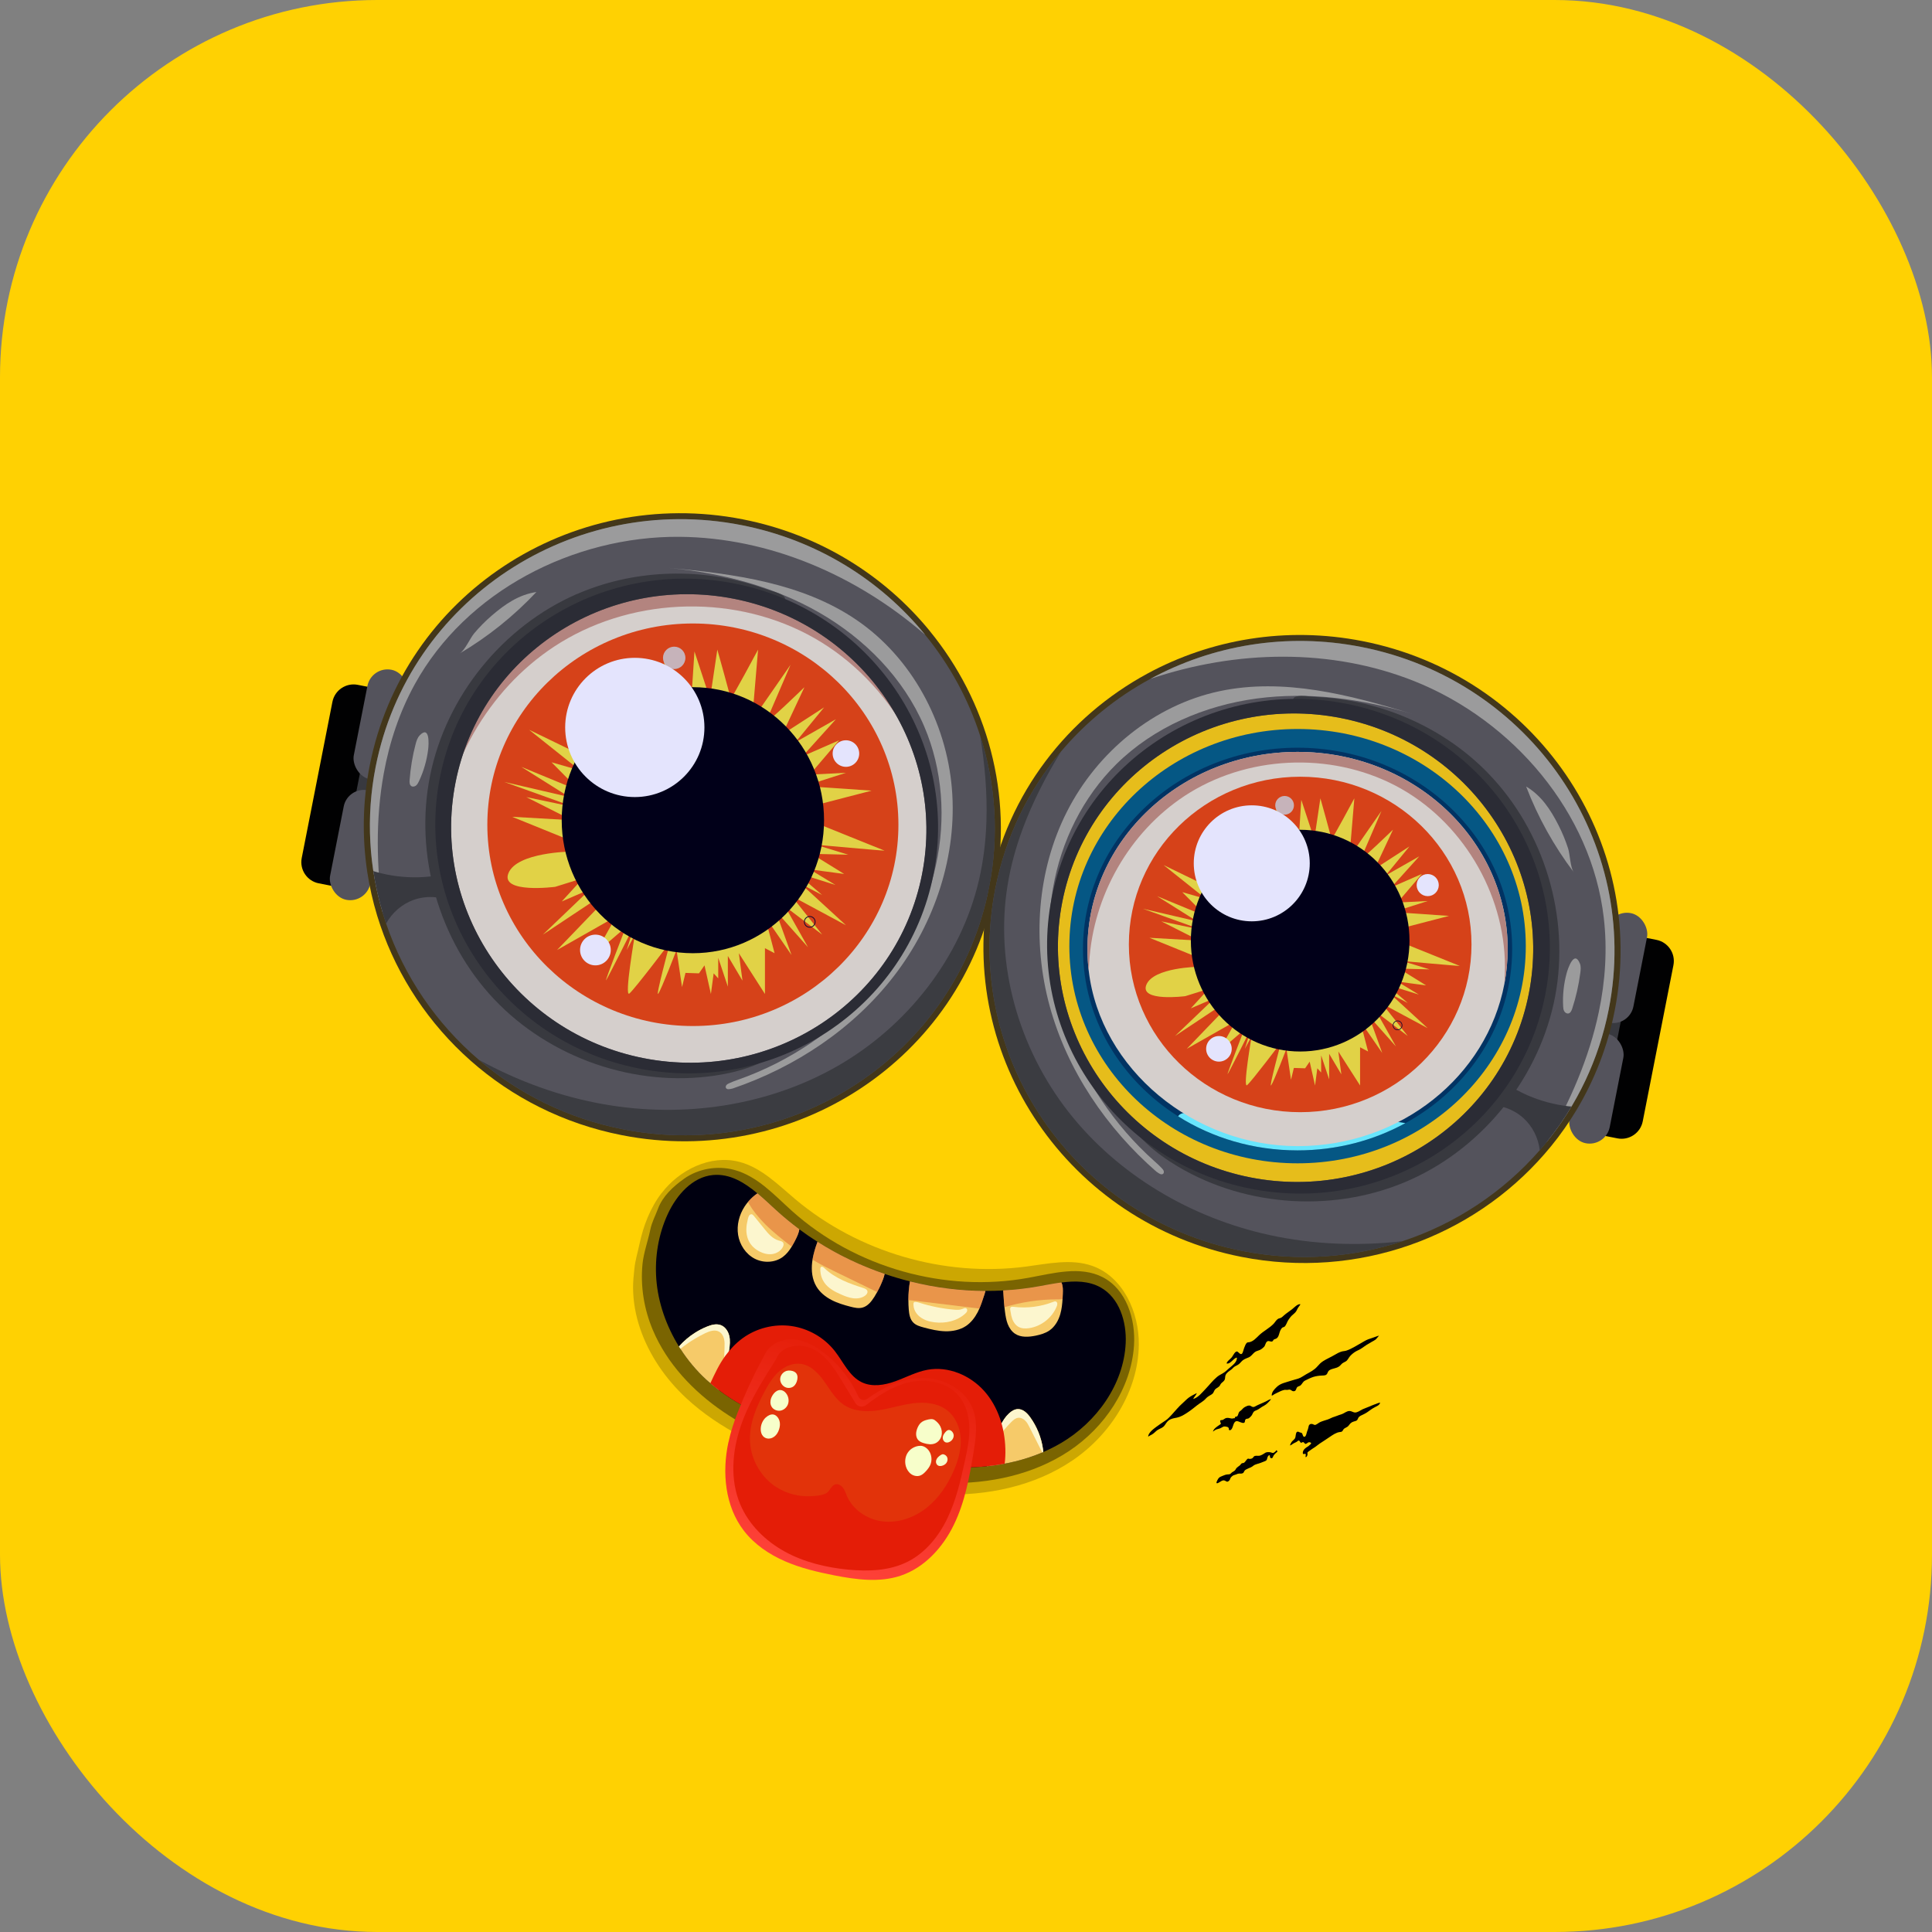 <?xml version="1.0" encoding="UTF-8"?>
<svg id="_Слой_1" data-name="Слой 1" xmlns="http://www.w3.org/2000/svg" xmlns:xlink="http://www.w3.org/1999/xlink" viewBox="0 0 512 512">
  <rect x="0" y="0" width="512" height="512" fill="#808080" stroke="none"/>
  <defs>
    <style>
      .cls-1 {
        fill: #dd602c;
        opacity: .5;
      }

      .cls-1, .cls-2, .cls-3, .cls-4, .cls-5, .cls-6, .cls-7, .cls-8, .cls-9, .cls-10, .cls-11, .cls-12, .cls-13, .cls-14, .cls-15, .cls-16, .cls-17, .cls-18, .cls-19, .cls-20, .cls-21, .cls-22, .cls-23, .cls-24, .cls-25, .cls-26, .cls-27, .cls-28, .cls-29, .cls-30 {
        stroke-width: 0px;
      }

      .cls-2, .cls-19, .cls-30 {
        fill: #000;
      }

      .cls-3 {
        fill: #38393f;
      }

      .cls-4 {
        fill: #f9e932;
      }

      .cls-5 {
        fill: #73fffd;
      }

      .cls-6 {
        fill: #54535c;
      }

      .cls-7 {
        fill: #dbc7b3;
      }

      .cls-31 {
        stroke-width: .21px;
      }

      .cls-31, .cls-32 {
        fill: none;
        stroke: #0d021b;
        stroke-miterlimit: 10;
      }

      .cls-8 {
        fill: #010102;
      }

      .cls-9 {
        fill: #f6ca69;
      }

      .cls-10 {
        fill: blue;
        opacity: .1;
      }

      .cls-11 {
        fill: #ffd102;
      }

      .cls-12 {
        fill: #e41d07;
      }

      .cls-13 {
        fill: #000010;
      }

      .cls-14 {
        fill: #fdfdfd;
      }

      .cls-15 {
        fill: #ed4900;
      }

      .cls-16 {
        fill: #010000;
      }

      .cls-17 {
        fill: #013952;
      }

      .cls-18 {
        fill: #c79271;
      }

      .cls-19 {
        opacity: .4;
      }

      .cls-20 {
        fill: #9b9b9c;
      }

      .cls-21 {
        fill: #e2330a;
      }

      .cls-22 {
        fill: #3b3c41;
      }

      .cls-23 {
        fill: #f7feca;
      }

      .cls-32 {
        stroke-width: .17px;
      }

      .cls-24 {
        fill: #066077;
      }

      .cls-25 {
        fill: #fcf6ce;
      }

      .cls-26 {
        fill: #2b2c35;
      }

      .cls-27 {
        fill: #43371a;
      }

      .cls-28 {
        fill: url(#_Безымянный_градиент_50);
      }

      .cls-29 {
        fill: #ece5c6;
      }

      .cls-30 {
        opacity: .2;
      }
    </style>
    <linearGradient id="_Безымянный_градиент_50" data-name="Безымянный градиент 50" x1="222.78" y1="409.77" x2="222.78" y2="345.6" gradientTransform="translate(114.83 -36.79) rotate(16.02)" gradientUnits="userSpaceOnUse">
      <stop offset="0" stop-color="#ff433b"/>
      <stop offset="1" stop-color="#e41d07"/>
    </linearGradient>
  </defs>
  <rect class="cls-11" width="512" height="512" rx="100" ry="100"/>
  <g>
    <ellipse class="cls-24" cx="182.79" cy="219.12" rx="72.57" ry="69.05"/>
    <path class="cls-17" d="M251.03,220.03c0,23.62-13.63,44.25-33.92,55.35-10.08,5.52-21.8,8.67-34.31,8.67-14.05,0-27.11-3.99-37.97-10.82-18.25-11.49-30.27-31.03-30.27-53.2,0-35.36,30.55-64.02,68.24-64.02s68.24,28.66,68.24,64.02Z"/>
    <path class="cls-5" d="M217.1,275.37c-10.08,5.52-21.8,8.67-34.31,8.67-14.05,0-27.11-3.99-37.97-10.82.04-.08.09-.15.15-.23.69-.88,1.99-.91,3.11-.87,18.67.71,37.34,1.42,56.01,2.13,4.35.17,8.74.34,13.01,1.11Z"/>
    <path class="cls-29" d="M249.61,220.03c0,3.78-.36,7.49-1.04,11.09h0c-5.58,29.33-32.91,51.59-65.77,51.59s-62.77-24.42-66.42-55.8c-.27-2.26-.4-4.55-.4-6.88,0-34.62,29.91-62.68,66.82-62.68s66.81,28.06,66.81,62.68Z"/>
    <ellipse class="cls-15" cx="183.62" cy="218.57" rx="54.47" ry="53.34"/>
    <path class="cls-4" d="M153.73,209.65l-15.59-6.43,12.74,8.01-17.23-4,18.69,6.71-12.86-2.7,12.14,6.13-15.9-.91,17.35,7.04-1.82,2.18s-14.23.16-16.5,5.7c-2.28,5.54,12.38,3.64,12.38,3.64l7.4-2.31-5.66,6.19,7.6-3.28-12.62,12.08,13.96-9.28.1,2.65-10.29,10.7,15.66-8.89-5.46,9.74,8.01-6.89s-5.58,14.41-5.22,14.05,7.65-14.93,7.65-14.93l-2.18,6.92,2.18-4.07s-2.91,16.81-1.46,15.59,10.8-13.59,10.8-13.59c0,0-4,14.81-3.16,13.65.85-1.15,4.85-11.59,4.85-11.59l1.46,9.83.91-3.76,3.58.12,1.46-2.12,1.7,7.59.73-5.47,1.21,1.33v-5.46l2.55,7.65v-8.13l3.88,6.55-.97-7.28,6.92,10.81v-12.14l2.55,1.33-2.55-9.74,7.04,10.22-4.25-11.77,8.62,9.71-6.07-10.8,9.83,7.46-8.13-10.25,14.44,7.77-11.89-10.92,5.58,2.91-6.92-5.95,10.44,3.28-6.8-4.13,9.1,1.21-8.62-5.34,9.71.24s-8.68-2.67-8.77-2.67,18.72,1.7,18.36,1.58-18.36-7.4-18.36-7.4v-4.61l14.96-3.88-17.81-1.21,11.01-3.52-9.59.49,7.77-9.1-9.71,4.25,8.86-9.83-10.68,6.07,7.56-9.22-11.08,7.16,5.86-12.5s-10.71,10.44-10.1,8.98,6.43-14.93,6.43-14.93l-10.19,14.68,1.58-18.69s-7.28,13.56-7.28,13.03-3.52-13.03-3.52-13.03l-1.94,13.03-4.12-12.55-.82,12.55-7.28-9.75,4.22,15.41-14.2-13.53,6.31,11.83-13.23-9.1,6.31,12.74-12.72-9.8,9.26,15.26-10.74-5.46,9.34,10.44-20.27-9.83,13.53,10.79-7.58-2.17,7.58,7.65Z"/>
    <ellipse class="cls-16" cx="183.62" cy="217.36" rx="34.76" ry="35.25"/>
    <circle class="cls-31" cx="214.59" cy="244.3" r="1.43"/>
    <circle class="cls-7" cx="178.67" cy="174.34" r="2.97"/>
    <circle class="cls-14" cx="168.23" cy="192.78" r="18.45"/>
    <circle class="cls-14" cx="224.18" cy="199.7" r="3.52"/>
    <circle class="cls-14" cx="157.79" cy="251.76" r="4.07"/>
    <path class="cls-18" d="M248.7,227.82c.83-23.54-12.36-46.99-32.81-58.67-20.45-11.68-47.25-11.16-67.34,1.13-.57.35-1.13.71-1.69,1.07-4.38,2.88-8.4,6.31-11.96,10.15-3.58,3.87-6.71,8.15-9.33,12.72-2.62,4.58-4.73,9.46-6.25,14.5-1.52,5.02-2.46,10.22-2.77,15.45-.05.88-.06,1.81-.17,2.73-.27-2.26-.4-4.55-.4-6.88,0-34.62,29.91-62.68,66.82-62.68s66.81,28.06,66.81,62.68c0,3.78-.36,7.49-1.04,11.09.04-1.1.1-2.2.14-3.29Z"/>
  </g>
  <g>
    <ellipse class="cls-24" cx="343.87" cy="250.74" rx="60.48" ry="57.55"/>
    <path class="cls-17" d="M400.74,251.5c0,19.69-11.36,36.88-28.27,46.13-8.4,4.6-18.17,7.23-28.6,7.23-11.71,0-22.6-3.32-31.64-9.02-15.21-9.58-25.23-25.86-25.23-44.34,0-29.47,25.46-53.35,56.87-53.35s56.87,23.89,56.87,53.35Z"/>
    <path class="cls-5" d="M372.46,297.63c-8.4,4.6-18.17,7.23-28.6,7.23-11.71,0-22.6-3.32-31.64-9.02.03-.06.08-.13.12-.19.58-.73,1.66-.76,2.59-.72,15.56.59,31.12,1.18,46.68,1.78,3.63.14,7.29.28,10.84.93Z"/>
    <path class="cls-29" d="M399.55,251.5c0,3.15-.3,6.24-.87,9.24h0c-4.65,24.45-27.42,43-54.81,43s-52.31-20.35-55.35-46.51c-.22-1.88-.33-3.8-.33-5.73,0-28.85,24.93-52.24,55.69-52.24s55.68,23.39,55.68,52.24Z"/>
    <ellipse class="cls-15" cx="344.56" cy="250.29" rx="45.4" ry="44.45"/>
    <path class="cls-4" d="M319.64,242.85l-13-5.36,10.62,6.68-14.36-3.34,15.58,5.59-10.72-2.25,10.11,5.11-13.25-.76,14.46,5.87-1.52,1.82s-11.86.14-13.76,4.75c-1.9,4.62,10.32,3.03,10.32,3.03l6.17-1.92-4.72,5.16,6.33-2.73-10.52,10.06,11.63-7.74.08,2.21-8.58,8.92,13.05-7.41-4.55,8.12,6.68-5.74s-4.65,12.01-4.35,11.71,6.37-12.44,6.37-12.44l-1.82,5.77,1.82-3.39s-2.43,14.01-1.21,13,9-11.33,9-11.33c0,0-3.34,12.34-2.63,11.38s4.05-9.66,4.05-9.66l1.21,8.19.76-3.14,2.98.1,1.21-1.77,1.42,6.33.61-4.56,1.01,1.11v-4.55l2.12,6.37v-6.78l3.24,5.46-.81-6.07,5.77,9.01v-10.12l2.12,1.11-2.12-8.12,5.87,8.52-3.54-9.81,7.18,8.09-5.06-9,8.19,6.22-6.78-8.55,12.04,6.47-9.91-9.1,4.65,2.43-5.77-4.96,8.7,2.73-5.66-3.44,7.59,1.01-7.18-4.45,8.09.2s-7.23-2.23-7.31-2.23,15.6,1.42,15.3,1.31-15.3-6.17-15.3-6.17v-3.84l12.47-3.24-14.84-1.01,9.18-2.93-7.99.4,6.47-7.59-8.09,3.54,7.38-8.19-8.9,5.06,6.3-7.69-9.23,5.97,4.88-10.42s-8.93,8.7-8.42,7.48,5.36-12.44,5.36-12.44l-8.5,12.24,1.31-15.58s-6.07,11.3-6.07,10.86-2.93-10.86-2.93-10.86l-1.62,10.86-3.44-10.46-.68,10.46-6.07-8.13,3.52,12.84-11.83-11.28,5.26,9.86-11.02-7.59,5.26,10.62-10.6-8.17,7.71,12.72-8.95-4.55,7.79,8.7-16.89-8.19,11.28,8.99-6.32-1.81,6.32,6.37Z"/>
    <ellipse class="cls-16" cx="344.56" cy="249.28" rx="28.97" ry="29.38"/>
    <circle class="cls-32" cx="370.37" cy="271.73" r="1.19"/>
    <circle class="cls-7" cx="340.43" cy="213.42" r="2.48"/>
    <circle class="cls-14" cx="331.73" cy="228.79" r="15.37"/>
    <circle class="cls-14" cx="378.36" cy="234.56" r="2.93"/>
    <circle class="cls-14" cx="323.03" cy="277.95" r="3.39"/>
    <path class="cls-18" d="M398.8,258c.69-19.62-10.3-39.16-27.35-48.9-17.05-9.73-39.38-9.3-56.12.94-.47.29-.94.59-1.4.89-3.65,2.4-7,5.26-9.97,8.46-2.99,3.22-5.6,6.79-7.78,10.6-2.18,3.82-3.94,7.88-5.21,12.09-1.27,4.18-2.05,8.51-2.31,12.88-.04.73-.05,1.51-.15,2.27-.22-1.88-.33-3.8-.33-5.73,0-28.85,24.93-52.24,55.69-52.24s55.68,23.39,55.68,52.24c0,3.15-.3,6.24-.87,9.24.03-.92.08-1.83.12-2.75Z"/>
  </g>
  <g>
    <g>
      <g>
        <path class="cls-8" d="M89.64,181.09h6.87v53.61h-6.87c-3.16,0-5.72-2.56-5.72-5.72v-42.17c0-3.16,2.56-5.72,5.72-5.72Z" transform="translate(41.78 -13.49) rotate(11.12)"/>
        <rect class="cls-3" x="94.44" y="204.93" width="6.06" height="10.32" transform="translate(42.34 -14.85) rotate(11.12)"/>
        <rect class="cls-6" x="95.48" y="177.21" width="10.86" height="29.58" rx="5.43" ry="5.43" transform="translate(38.91 -15.85) rotate(11.12)"/>
        <rect class="cls-6" x="89.2" y="209.15" width="10.86" height="29.58" rx="5.43" ry="5.43" transform="translate(44.95 -14.04) rotate(11.12)"/>
      </g>
      <path class="cls-27" d="M246.39,167.2c-12.06-14.75-29.24-25.58-49.53-29.57-45.77-8.99-90.05,20.25-98.9,65.32-1.88,9.54-2.01,19.03-.63,28.15.6,3.92,1.47,7.76,2.61,11.52.27.89.56,1.78.86,2.65,9.38,27.51,33.07,49.49,63.99,55.56,45.77,8.99,90.05-20.25,98.9-65.32,4.93-25.09-2.16-49.79-17.31-68.31ZM170.37,281.63c-34.81-6.84-57.57-40.17-50.83-74.45,6.73-34.28,40.41-56.52,75.22-49.68s57.57,40.17,50.83,74.45c-6.73,34.28-40.41,56.52-75.22,49.68Z"/>
      <path class="cls-6" d="M259.74,194.94c-3.15-9.76-8.13-18.83-14.61-26.75-11.83-14.47-28.68-25.09-48.58-29-44.89-8.82-88.33,19.86-97.01,64.07-1.84,9.36-1.97,18.67-.61,27.61.58,3.84,1.44,7.61,2.56,11.3.27.87.54,1.74.84,2.6,4.75,13.94,13.25,26.43,24.54,36.07,10.56,9.02,23.57,15.55,38.23,18.43,44.89,8.82,88.33-19.86,97.01-64.07,2.73-13.88,1.71-27.64-2.37-40.26ZM120.71,207.41c6.61-33.62,39.64-55.44,73.78-48.73,34.14,6.71,56.47,39.4,49.86,73.02-6.61,33.62-39.64,55.43-73.78,48.73-34.14-6.71-56.47-39.4-49.86-73.02Z"/>
      <ellipse class="cls-10" cx="182.53" cy="219.56" rx="62.04" ry="63" transform="translate(-68.1 356.33) rotate(-78.88)"/>
      <path class="cls-20" d="M245.14,168.19c-18.1-15.69-41.23-25.75-65.1-25.93-28.08-.2-56.55,14.45-70.1,39.04-4.05,7.35-6.73,15.38-8.23,23.62-2.24,12.27-1.94,24.88-.21,37.23-3.72-12.25-4.58-25.52-1.95-38.91,8.69-44.2,52.12-72.89,97.01-64.07,19.9,3.91,36.75,14.54,48.58,29Z"/>
      <path class="cls-20" d="M121.85,173.16c7.49-4.43,14.34-9.93,20.3-16.27-4.63.7-8.28,3.19-11.81,6.23-1.69,1.45-3.26,3.04-4.69,4.74-1.06,1.26-2.47,4.51-3.8,5.29Z"/>
      <path class="cls-20" d="M111.21,194.91c-.59.6-.84,1.45-1.06,2.26-.83,3.14-1.36,6.36-1.6,9.6-.04.57-.02,1.24.45,1.55.38.25.91.14,1.26-.15s.57-.7.76-1.11c1.26-2.67,2.09-5.54,2.45-8.47.16-1.29.49-6.53-2.27-3.69Z"/>
      <path class="cls-20" d="M194.13,288.48c16.74-5.71,32.1-15.92,42.87-29.95,10.77-14.03,16.73-31.94,15.26-49.56-1.47-17.62-10.66-34.71-25.27-44.67-14.37-9.8-32.39-12.23-49.72-13.79,13.88,1.29,27.68,4.87,39.78,11.8,12.09,6.93,22.39,17.37,27.87,30.18,4.91,11.48,5.79,24.54,3.12,36.74-2.67,12.2-8.79,23.54-17.01,32.94-9.45,10.81-21.73,19.12-35.27,23.91-.9.32-1.66.59-2.52.99-.25.12-.51.24-.69.44s-.29.51-.19.76c.12.29.47.42.78.38s.7-.08.99-.18Z"/>
      <path class="cls-3" d="M152.88,157.42c-19.63,8.55-34.62,27.06-38.88,48.04-4.27,20.98,2.29,43.88,17.02,59.42,14.73,15.54,37.24,23.31,58.42,20.17,6.83-1.01,13.69-3.2,18.91-7.71-19.79,9.24-44.34,7.38-62.52-4.72-18.18-12.11-29.35-34.05-28.46-55.87.9-21.82,13.83-42.77,32.94-53.35,6.74-3.73,14.2-6.13,21.83-7.19,7.71-1.07,15.62-.77,23.23.88,1.92.42,3.82.92,5.69,1.52,1.47.47,3.7,1.86,5.21,1.85.99-.01,2.27-1.21,1.62-2.22s-3.98-1.76-5.14-2.18c-7.56-2.73-15.61-4.09-23.65-4.05-8,.04-15.99,1.46-23.47,4.31-.93.35-1.84.73-2.75,1.12Z"/>
      <path class="cls-3" d="M121.04,239.63c-3.38-2.04-7.68-2.48-11.4-1.16-3.1,1.1-5.74,3.4-7.31,6.28-.29-.86-.57-1.73-.84-2.6-1.12-3.68-1.98-7.45-2.56-11.3.29.09.58.17.88.26,3.56,1,7.28,1.46,10.98,1.38,2.09-.05,4.18-.27,6.24-.67,1.11,2.71,2.45,5.33,4.01,7.81Z"/>
      <path class="cls-26" d="M194.61,154.63c-36.12-7.1-71.05,15.93-78.03,51.42-6.98,35.5,16.65,70.03,52.77,77.12,36.12,7.1,71.05-15.93,78.03-51.42,6.98-35.5-16.65-70.03-52.77-77.12ZM170.57,280.43c-34.14-6.71-56.47-39.4-49.86-73.02,6.61-33.62,39.64-55.43,73.78-48.73,34.14,6.71,56.47,39.4,49.86,73.02-6.61,33.62-39.64,55.43-73.78,48.73Z"/>
      <path class="cls-22" d="M262.12,235.2c-8.69,44.2-52.12,72.89-97.01,64.07-14.66-2.88-27.67-9.41-38.23-18.43,10.36,5.68,21.56,9.77,33.19,11.81,20.97,3.69,43.31.49,61.79-10.08,18.49-10.57,32.79-28.67,37.59-49.41,1.17-5.07,1.79-10.27,1.96-15.47.25-7.61-.44-15.22-1.66-22.74,4.08,12.62,5.1,26.38,2.37,40.26Z"/>
    </g>
    <g>
      <g>
        <path class="cls-8" d="M432.63,248.49h6.87v53.61h-6.87c-3.16,0-5.72-2.56-5.72-5.72v-42.17c0-3.16,2.56-5.72,5.72-5.72Z" transform="translate(805.21 628.94) rotate(-168.88)"/>
        <rect class="cls-3" x="422.63" y="269.42" width="6.06" height="10.32" transform="translate(790.39 626.08) rotate(-168.88)"/>
        <rect class="cls-6" x="423.9" y="241.74" width="10.86" height="29.58" rx="5.43" ry="5.43" transform="translate(801.14 591.02) rotate(-168.88)"/>
        <rect class="cls-6" x="417.62" y="273.68" width="10.86" height="29.58" rx="5.43" ry="5.43" transform="translate(782.54 653.1) rotate(-168.88)"/>
      </g>
      <path class="cls-27" d="M262.17,235.21c-8.86,45.07,21.07,88.89,66.84,97.88,30.92,6.08,61.16-5.3,80.26-27.22.61-.7,1.21-1.41,1.8-2.13,2.48-3.04,4.74-6.27,6.78-9.67,4.73-7.91,8.2-16.75,10.07-26.29,8.86-45.07-21.07-88.89-66.84-97.88-20.29-3.99-40.29-.46-57.04,8.63-21.03,11.41-36.94,31.6-41.87,56.68ZM280.28,238.77c6.73-34.28,40.41-56.52,75.22-49.68,34.81,6.84,57.57,40.17,50.83,74.45-6.73,34.28-40.41,56.52-75.22,49.68-34.81-6.84-57.57-40.17-50.83-74.45Z"/>
      <path class="cls-6" d="M263.76,235.52c-8.69,44.2,20.67,87.19,65.56,96.01,14.66,2.88,29.17,1.76,42.36-2.6,14.09-4.65,26.68-13,36.36-24.1.6-.69,1.19-1.38,1.76-2.09,2.43-2.98,4.65-6.15,6.65-9.49,4.64-7.76,8.04-16.43,9.88-25.79,8.69-44.2-20.67-87.19-65.56-96.01-19.9-3.91-39.52-.45-55.94,8.47-8.99,4.88-17.03,11.4-23.64,19.23-8.55,10.14-14.7,22.49-17.43,36.37ZM331.38,312.03c-34.14-6.71-56.47-39.4-49.86-73.02,6.61-33.62,39.64-55.44,73.78-48.73,34.14,6.71,56.47,39.4,49.86,73.02-6.61,33.62-39.64,55.43-73.78,48.73Z"/>
      <ellipse class="cls-10" cx="343.34" cy="251.16" rx="62.04" ry="63" transform="translate(30.7 539.63) rotate(-78.88)"/>
      <path class="cls-20" d="M304.83,179.92c22.69-7.67,47.91-8.24,70.07.63,26.07,10.44,46.88,34.77,50.12,62.67.97,8.33.41,16.79-1.32,24.98-2.57,12.21-7.62,23.77-13.89,34.54,8.08-9.93,13.9-21.89,16.53-35.28,8.69-44.2-20.67-87.19-65.56-96.01-19.9-3.91-39.52-.45-55.94,8.47Z"/>
      <path class="cls-20" d="M417.07,231.17c-5.25-6.94-9.52-14.62-12.63-22.74,4.02,2.4,6.45,6.08,8.57,10.24,1.01,1.98,1.86,4.05,2.55,6.16.51,1.57.58,5.11,1.51,6.34Z"/>
      <path class="cls-20" d="M418.68,255.32c.32.78.23,1.66.12,2.5-.42,3.22-1.14,6.4-2.15,9.49-.18.54-.45,1.16-1.01,1.27-.44.09-.89-.22-1.11-.61s-.26-.86-.28-1.31c-.16-2.95.16-5.92.93-8.77.34-1.25,2.02-6.23,3.5-2.56Z"/>
      <path class="cls-20" d="M306.53,310.57c-13.33-11.62-23.69-26.89-28.35-43.94-4.66-17.06-3.4-35.89,4.63-51.65,8.03-15.76,23-28.09,40.3-31.79,17.01-3.64,34.61.93,51.24,6.05-13.33-4.06-27.47-5.97-41.28-4.13-13.81,1.84-27.3,7.61-37.22,17.39-8.89,8.77-14.65,20.52-16.79,32.83-2.15,12.3-.78,25.12,3.28,36.93,4.66,13.58,12.88,25.92,23.6,35.47.71.63,1.31,1.17,1.96,1.87.19.2.38.41.48.67s.08.58-.11.77c-.22.22-.59.21-.86.06s-.62-.33-.85-.54Z"/>
      <path class="cls-3" d="M394.31,204.86c14.94,15.34,21.8,38.14,17.82,59.18-3.99,21.04-18.72,39.75-38.24,48.56-19.52,8.81-43.29,7.49-61.71-3.44-5.93-3.52-11.46-8.14-14.59-14.29,14.83,16.04,38.25,23.61,59.66,19.28,21.41-4.33,40.05-20.41,47.48-40.95,7.43-20.54,3.38-44.83-10.31-61.85-4.83-6.01-10.82-11.05-17.48-14.92-6.74-3.91-14.16-6.63-21.83-7.97-1.93-.34-3.88-.59-5.84-.75-1.54-.13-4.13.32-5.52-.26-.92-.39-1.64-1.98-.66-2.67,1.02-.72,4.35-.13,5.58-.07,8.03.34,16,2.12,23.43,5.2,7.39,3.06,14.25,7.4,20.1,12.87.72.68,1.43,1.37,2.12,2.08Z"/>
      <path class="cls-3" d="M392.67,293.01c3.9-.61,8.05.61,10.99,3.24,2.45,2.19,4.03,5.32,4.39,8.58.6-.69,1.19-1.38,1.76-2.09,2.43-2.98,4.65-6.15,6.65-9.49-.3-.03-.61-.06-.91-.09-3.68-.43-7.29-1.4-10.68-2.87-1.92-.84-3.77-1.83-5.52-2.98-2.05,2.09-4.29,4-6.67,5.71Z"/>
      <path class="cls-26" d="M278.71,237.91c-6.98,35.5,16.65,70.03,52.77,77.12,36.12,7.1,71.05-15.93,78.03-51.42,6.98-35.5-16.65-70.03-52.77-77.12-36.12-7.1-71.05,15.93-78.03,51.42ZM281.52,239.01c6.61-33.62,39.64-55.43,73.78-48.73,34.14,6.71,56.47,39.4,49.86,73.02-6.61,33.62-39.64,55.43-73.78,48.73-34.14-6.71-56.47-39.4-49.86-73.02Z"/>
      <path class="cls-22" d="M263.76,235.52c-8.69,44.2,20.67,87.19,65.56,96.01,14.66,2.88,29.17,1.76,42.36-2.6-11.74,1.34-23.65.89-35.19-1.62-20.81-4.52-40.27-15.93-53.38-32.71-13.11-16.78-19.51-38.94-16.1-59.96.83-5.14,2.23-10.18,4.04-15.06,2.65-7.14,6.17-13.93,10.14-20.42-8.55,10.14-14.7,22.49-17.43,36.37Z"/>
    </g>
  </g>
  <g>
    <path class="cls-30" d="M175.34,316.18c4.74-6.22,12.96-10.23,20.54-8.29,5.84,1.5,10.29,6.05,14.9,9.93,16.71,14.03,39.41,20.66,61.05,17.85,5.89-.77,12.03-2.17,17.63-.2,8.15,2.87,12.44,12.26,12.34,20.9-.14,12.24-7.43,23.76-17.55,30.64-10.12,6.88-22.73,9.47-34.96,9-12.23-.47-24.18-3.81-35.69-7.97-11.45-4.13-22.83-9.24-31.74-17.52-5.42-5.04-9.8-11.35-12.2-18.38-1.19-3.49-1.87-7.16-1.89-10.85-.01-1.77.17-3.31.34-5.02.22-2.23.89-4.35,1.35-6.54,1.02-4.85,2.84-9.59,5.86-13.56Z"/>
    <path class="cls-19" d="M181.25,312.39c3.81-2.69,8.83-3.57,13.33-2.36,6.12,1.65,10.61,6.67,15.33,10.91,16.73,14.99,40.54,21.72,62.64,17.69,6.58-1.2,13.71-3.22,19.66-.17,6.28,3.22,8.79,11.13,8.31,18.17-.78,11.3-7.79,21.66-17.23,27.92-9.44,6.26-21.05,8.72-32.38,8.46-11.33-.26-22.45-3.1-33.19-6.71-9.13-3.07-18.14-6.76-26.09-12.19s-14.85-12.73-18.6-21.59c-2.34-5.52-3.36-11.64-2.75-17.61.3-2.93,1.45-6.1,2.05-8.99.43-2.1,1.29-3.57,2.06-5.63,1.2-3.23,4.01-5.87,6.86-7.88Z"/>
    <path class="cls-13" d="M281.14,382.44c-1.51.89-3.06,1.67-4.66,2.36-3.28,1.42-6.72,2.43-10.25,3.09-1.56.29-3.14.52-4.73.68-4.03.41-8.11.41-12.13.08-10.92-.91-21.51-4.13-31.91-7.6-9.38-3.13-19.06-6.67-27.01-12.7-.75-.57-1.48-1.16-2.2-1.78-.39-.33-.77-.67-1.14-1.01-2.74-2.52-5.18-5.49-7.19-8.74-3.35-5.42-5.53-11.62-5.99-17.82-.44-5.9.56-11.93,3.06-17.31,2.33-5,6.49-9.8,11.99-10.3,4.4-.4,8.24,1.94,11.75,4.87,1.66,1.38,3.25,2.9,4.79,4.31,2.02,1.85,4.13,3.59,6.32,5.22,1.56,1.16,3.17,2.26,4.81,3.3,5.56,3.53,11.55,6.38,17.8,8.51,2.2.75,4.43,1.41,6.69,1.98,6.54,1.64,13.27,2.5,20.01,2.53,1.57,0,3.15-.03,4.72-.12,3.15-.17,6.3-.53,9.41-1.09,1.96-.35,4-.76,6.02-1.02,3.64-.47,7.25-.44,10.39,1.31,4.96,2.78,6.9,9.09,6.63,14.77-.52,10.95-7.72,20.92-17.16,26.48Z"/>
    <g>
      <g>
        <path class="cls-9" d="M210.72,328.75c-.29.55-.58,1.1-.91,1.63-.64,1.05-1.4,2.02-2.38,2.74-2.13,1.55-5.15,1.65-7.48.42-2.33-1.23-3.92-3.66-4.34-6.26-.42-2.6.28-5.32,1.71-7.53.28-.42.58-.83.9-1.22.08-.1.17-.2.26-.3.66-.74,1.42-1.43,2.25-1.98,1.66,1.38,3.25,2.9,4.79,4.31,2.02,1.85,4.13,3.59,6.32,5.22-.16,1.02-.63,2.02-1.12,2.96Z"/>
        <path class="cls-1" d="M210.72,328.75c-.29.55-.58,1.1-.91,1.63-2.44-1.89-4.88-3.8-7.06-5.98-.86-.87-1.68-1.77-2.44-2.73-.67-.85-1.28-1.73-1.83-2.66-.09-.16-.18-.31-.27-.47.08-.1.17-.2.26-.3.66-.74,1.42-1.43,2.25-1.98,1.66,1.38,3.25,2.9,4.79,4.31,2.02,1.85,4.13,3.59,6.32,5.22-.16,1.02-.63,2.02-1.12,2.96Z"/>
        <path class="cls-25" d="M197.79,325.6c-.04,1.41.28,2.87,1.09,4.03.6.86,1.44,1.53,2.36,2.01,1.05.55,2.26.87,3.43.7s2.31-.86,2.82-1.93c.16-.33.25-.74.07-1.06-.22-.38-.72-.47-1.15-.59-.82-.22-1.55-.7-2.18-1.26s-1.17-1.23-1.7-1.89c-.87-1.07-1.74-2.13-2.6-3.2-.29-.36-.64-.84-1.15-.52-.46.29-.55,1.07-.67,1.55-.18.71-.29,1.43-.31,2.16Z"/>
      </g>
      <g>
        <path class="cls-9" d="M234,339.07c-.43,1.15-.95,2.27-1.54,3.34-.24.44-.49.86-.75,1.28-.77,1.22-1.74,2.45-3.13,2.83-1.05.29-2.17.03-3.22-.24-1.73-.45-3.46-.96-5.04-1.79-1.58-.83-3.03-1.99-3.95-3.53-1.15-1.9-1.4-4.24-1.14-6.45.03-.23.06-.46.1-.69.08-.52.19-1.03.32-1.54.16-.66.35-1.31.56-1.95.13-.41.3-.82.44-1.24,5.56,3.53,11.55,6.38,17.8,8.51-.11.5-.27.99-.44,1.46Z"/>
        <path class="cls-1" d="M234,339.07c-.43,1.15-.95,2.27-1.54,3.34-.08-.04-.16-.08-.25-.12-3.73-1.82-7.47-3.63-11.21-5.45-.87-.42-1.75-.85-2.61-1.3-.76-.39-1.52-.81-2.26-1.25-.26-.15-.54-.31-.81-.48.08-.52.19-1.03.32-1.54.16-.66.35-1.31.56-1.95.13-.41.3-.82.44-1.24,5.56,3.53,11.55,6.38,17.8,8.51-.11.5-.27.99-.44,1.46Z"/>
        <path class="cls-25" d="M218.5,339.97c1.08,1.5,2.81,2.4,4.51,3.13,1,.43,2.03.83,3.12.96s2.24-.05,3.12-.69c.38-.27.73-.72.63-1.18-.11-.49-.67-.71-1.15-.87-1.84-.59-3.68-1.21-5.43-2.04s-3.42-1.86-4.81-3.19c-.15-.15-.31-.3-.52-.37-.76-.24-.58.93-.54,1.34.06.66.23,1.31.5,1.91.16.35.35.68.57.99Z"/>
      </g>
      <g>
        <path class="cls-9" d="M260.83,343.22c-.39,1.2-.78,2.41-1.28,3.57-.14.32-.29.64-.45.95-.75,1.43-1.76,2.76-3.1,3.66-1.6,1.06-3.59,1.45-5.51,1.4-1.92-.05-3.81-.5-5.67-1-1.01-.27-2.08-.57-2.81-1.33-.86-.88-1.08-2.19-1.18-3.42-.07-.83-.1-1.67-.1-2.51,0-.07,0-.14,0-.21.01-1.59.16-3.18.42-4.74,6.54,1.64,13.27,2.5,20.01,2.53-.09.38-.2.75-.32,1.11Z"/>
        <path class="cls-1" d="M260.83,343.22c-.39,1.2-.78,2.41-1.28,3.57-.08,0-.17-.02-.25-.03-1.77-.22-3.54-.43-5.31-.65-3.18-.39-6.35-.77-9.53-1.16-.8-.1-1.6-.2-2.41-.29-.42-.05-.89-.07-1.34-.12,0-.07,0-.14,0-.21.01-1.59.16-3.18.42-4.74,6.54,1.64,13.27,2.5,20.01,2.53-.09.38-.2.75-.32,1.11Z"/>
        <path class="cls-25" d="M243.71,348.91c1.09.9,2.5,1.33,3.91,1.51,2.9.37,6.02-.32,8.18-2.3.21-.19.41-.4.49-.66s.02-.6-.22-.74c-.31-.18-.69.03-1.03.17-.7.29-1.48.25-2.23.18-3.12-.27-6.21-.89-9.19-1.84-.38-.12-.79-.25-1.19-.19s-.36.43-.35.78c.02.76.3,1.51.73,2.13.25.36.55.69.89.97Z"/>
      </g>
      <g>
        <path class="cls-9" d="M281.01,348.19c-.49,1.73-1.43,3.39-2.91,4.41-1.06.73-2.34,1.09-3.6,1.36-1.86.38-3.94.54-5.51-.51-.91-.61-1.54-1.56-1.94-2.58-.39-1.02-.57-2.11-.71-3.19-.05-.42-.1-.84-.15-1.26-.05-.45-.09-.89-.13-1.34-.06-.76-.11-1.52-.15-2.28-.01-.26-.03-.54-.05-.82,3.15-.17,6.3-.53,9.41-1.09,1.96-.35,4-.76,6.02-1.02.43.88.41,1.97.37,2.97-.02.48-.04.96-.07,1.44-.08,1.32-.22,2.63-.58,3.9Z"/>
        <path class="cls-1" d="M281.59,344.29c-.48.06-.97.06-1.43.06-4.72,0-9.44.7-13.96,2.07-.05-.45-.09-.89-.13-1.34-.06-.76-.11-1.52-.15-2.28-.01-.26-.03-.54-.05-.82,3.15-.17,6.3-.53,9.41-1.09,1.96-.35,4-.76,6.02-1.02.43.88.41,1.97.37,2.97-.02.48-.04.96-.07,1.44Z"/>
        <path class="cls-25" d="M268.24,349.5c.32.88.88,1.7,1.69,2.14.83.46,1.84.48,2.78.34,3.21-.47,6.1-2.73,7.32-5.74.1-.24.18-.49.17-.75s-.17-.52-.42-.59c-.21-.06-.43.02-.64.1-3.31,1.3-6.93,1.76-10.46,1.33-.21-.03-.42-.05-.62,0-.58.18-.28.97-.22,1.41.08.59.2,1.18.4,1.74Z"/>
      </g>
      <g>
        <path class="cls-9" d="M276.48,384.8c-.08.04-.16.07-.25.11-4.66,1.98-9.65,3.15-14.73,3.67.13-.41.26-.81.39-1.22.39-1.23.79-2.46,1.18-3.68.06-.2.13-.4.19-.6.16-.48.32-.96.46-1.44.82-2.56,1.71-5.25,3.68-7.08.66-.62,1.49-1.14,2.4-1.15,1.36-.01,2.45,1.09,3.24,2.19,1.76,2.45,2.92,5.33,3.36,8.32.04.29.08.59.08.89Z"/>
        <path class="cls-25" d="M276.48,384.8c-.08.04-.16.07-.25.11-.06-.1-.12-.2-.17-.3-1.07-2.11-2.13-4.22-3.2-6.33-.32-.63-.64-1.27-1.14-1.77-.49-.51-1.19-.86-1.89-.78-.71.08-1.3.59-1.81,1.1-.67.67-1.31,1.37-1.92,2.1-1.06,1.29-2.01,2.67-2.84,4.13,0,.01-.01.02-.02.04.16-.48.32-.96.46-1.44.82-2.56,1.71-5.25,3.68-7.08.66-.62,1.49-1.14,2.4-1.15,1.36-.01,2.45,1.09,3.24,2.19,1.76,2.45,2.92,5.33,3.36,8.32.04.29.08.59.08.89Z"/>
      </g>
      <g>
        <path class="cls-9" d="M191.78,364.41c-.33,1.16-.7,2.3-1.12,3.44-.06.17-.13.35-.21.51-1.15-.88-2.27-1.8-3.34-2.79-2.56-2.36-4.86-5.11-6.8-8.12-.13-.21-.26-.41-.39-.62,1.26-1.43,2.72-2.67,4.33-3.68.99-.62,2.03-1.16,3.11-1.59,1.14-.46,2.43-.82,3.59-.41,1.2.42,2,1.6,2.3,2.84.3,1.23.16,2.53-.03,3.78-.33,2.24-.81,4.46-1.43,6.64Z"/>
        <path class="cls-25" d="M191.78,364.41c.08-2.41.15-4.83.23-7.24.03-.8.05-1.61-.14-2.38-.19-.77-.64-1.52-1.34-1.9-1.12-.61-2.51-.12-3.66.43-.89.43-1.76.9-2.61,1.4-1.38.82-2.69,1.73-3.94,2.73-.13-.21-.26-.41-.39-.62,1.26-1.43,2.72-2.67,4.33-3.68.99-.62,2.03-1.16,3.11-1.59,1.14-.46,2.43-.82,3.59-.41,1.2.42,2,1.6,2.3,2.84.3,1.23.16,2.53-.03,3.78-.33,2.24-.81,4.46-1.43,6.64Z"/>
      </g>
    </g>
    <path class="cls-12" d="M266.23,387.9c-1.56.29-3.14.52-4.73.68-4.03.41-8.11.41-12.13.08-10.92-.91-21.51-4.13-31.91-7.6-9.38-3.13-19.06-6.67-27.01-12.7-.75-.57-1.48-1.16-2.2-1.78,1.17-2.51,2.3-5,3.98-7.29,1.3-1.77,2.82-3.38,4.6-4.67,3.67-2.66,8.39-3.84,12.88-3.21,4.49.63,8.71,3.05,11.51,6.62,2.29,2.92,3.85,6.71,7.2,8.3,2.73,1.3,5.99.75,8.84-.28,2.85-1.03,5.56-2.5,8.54-3.05,5.48-1,11.27,1.44,14.99,5.59,3.72,4.15,5.49,9.8,5.64,15.37.04,1.31-.02,2.63-.18,3.93Z"/>
    <path class="cls-28" d="M193.04,382.19c-1.74,8.02-.91,17,4.11,23.49,2.78,3.6,6.68,6.24,10.85,8.06,4.17,1.82,8.64,2.87,13.1,3.75,5.8,1.13,11.92,1.96,17.53.1,6.35-2.11,11.21-7.47,14.14-13.48,2.93-6.01,4.16-12.69,5.24-19.29.62-3.83,1.19-7.88-.22-11.49-2.08-5.37-8.23-8.39-13.98-8.15-5.09.21-9.86,2.52-14,5.54-.8.58-1.93.27-2.33-.63-2.05-4.57-5.24-8.63-9.23-11.67-2.47-1.88-5.36-3.42-8.47-3.48-1.82-.04-3.68.53-5.13,1.63-.72.54-1.38,1.23-1.79,2.03s-.72,1.39-1.14,2.17c-2.36,4.36-4.39,8.91-6.22,13.53-1.02,2.57-1.87,5.21-2.45,7.92Z"/>
    <path class="cls-12" d="M196.31,377.92c-2.28,6.67-2.88,14.17-.17,20.67,2.26,5.42,6.69,9.77,11.84,12.6s10.98,4.22,16.83,4.78c5.34.51,10.96.31,15.75-2.11,4.72-2.38,8.22-6.73,10.51-11.5,2.29-4.76,3.5-9.97,4.62-15.13.64-2.93,1.26-5.9,1.2-8.9-.06-3-.86-6.08-2.78-8.38-3.16-3.78-8.78-4.74-13.56-3.54-4.08,1.03-7.68,3.37-11.04,5.95-.91.7-2.22.45-2.82-.53l-3.47-5.71c-1.93-3.17-3.99-6.48-7.21-8.32-2.78-1.58-7-1.74-9.33.74-.61.65-.94,1.6-1.43,2.35-.67,1.04-1.33,2.08-1.98,3.14-1.29,2.08-2.53,4.19-3.67,6.35-1.27,2.43-2.41,4.94-3.3,7.54Z"/>
    <path class="cls-21" d="M205.79,394.15c-4.06-2.6-6.75-7.22-7.02-12.03-.27-4.71,1.64-9.27,3.89-13.42,1.01-1.88,2.13-3.74,3.71-5.17s3.72-2.37,5.83-2.1c2.67.35,4.71,2.5,6.26,4.7s2.91,4.64,5.14,6.15c2.62,1.77,6.01,1.93,9.14,1.47,3.12-.46,6.15-1.48,9.28-1.87,3.13-.39,6.54-.05,9.03,1.9,2.25,1.77,3.42,4.68,3.55,7.54.13,2.86-.68,5.69-1.81,8.33-1.63,3.8-3.98,7.35-7.21,9.92-3.24,2.57-7.42,4.08-11.52,3.63-4.11-.44-8.04-3.01-9.65-6.82-.43-1.02-.77-2.19-1.72-2.75-1.63-.96-2.39.59-3.14,1.59s-2.9,1.16-4.17,1.26c-3.33.27-6.76-.54-9.57-2.35Z"/>
    <g>
      <path class="cls-23" d="M202.95,375.63c-.86.8-1.36,1.97-1.35,3.15,0,.65.17,1.31.6,1.8.23.26.54.46.88.57.73.23,1.55.01,2.15-.46s1-1.16,1.23-1.88c.25-.75.33-1.58.09-2.34-.22-.68-.79-1.44-1.53-1.6s-1.54.28-2.06.77Z"/>
      <g>
        <path class="cls-23" d="M206.76,365.4c-.06,1.01.64,2.02,1.6,2.32.7.22,1.53.07,2.07-.43.36-.33.59-.78.75-1.25.22-.68.28-1.48-.14-2.06-.24-.33-.62-.54-1.01-.65-.67-.18-1.37-.19-1.99.14-.71.37-1.23,1.11-1.28,1.92Z"/>
        <path class="cls-23" d="M204.36,370.51c-.27.72-.28,1.57.1,2.24.45.8,1.44,1.23,2.34,1.09s1.69-.83,2.01-1.68.19-1.86-.29-2.64c-.29-.47-.7-.87-1.22-1.05-1.37-.48-2.51.91-2.94,2.05Z"/>
        <path class="cls-23" d="M245.6,376.28c-.57.14-1.13.38-1.56.77-.43.39-.72.92-.94,1.46-.2.52-.34,1.07-.32,1.62s.2,1.12.58,1.52c.38.41.93.64,1.47.8.99.3,2.08.46,3.03.04.79-.35,1.39-1.08,1.62-1.92s.12-1.75-.26-2.52c-.34-.7-.88-1.24-1.5-1.7s-1.44-.24-2.12-.07Z"/>
        <path class="cls-23" d="M249.85,381.18c.04.46.32.91.75,1.06.36.12.76.03,1.09-.15.62-.33,1.07-.99,1.05-1.69-.02-.6-.47-1.27-1.08-1.42s-1.11.5-1.41.92c-.26.37-.45.82-.41,1.28Z"/>
        <path class="cls-23" d="M248.72,386.05c-.34.3-.61.71-.67,1.16s.14.95.54,1.17c.29.16.64.15.96.09.49-.11.96-.37,1.25-.77s.41-.95.24-1.43c-.16-.45-.59-.79-1.06-.87-.43-.07-.97.4-1.27.66Z"/>
        <path class="cls-23" d="M240.58,384.94c-.71,1.07-.87,2.47-.5,3.7.24.8.72,1.55,1.41,2.03s1.61.65,2.39.36c.61-.23,1.1-.7,1.54-1.19.44-.49.85-1.02,1.12-1.63.52-1.2.38-2.66-.36-3.73-.49-.71-1.33-1.32-2.22-1.33-.81-.01-1.67.28-2.33.74-.41.28-.77.64-1.04,1.06Z"/>
      </g>
    </g>
  </g>
  <g>
    <path class="cls-2" d="M344.57,345.63c-.69-.11-1.65.93-2.14,1.32-.72.58-1.51,1.05-2.2,1.67-.25.23-.51.49-.81.63-.23.11-.49.12-.71.25-.5.3-.77.86-1.15,1.27-1.15,1.22-2.63,1.9-3.85,3.05-.78.74-1.56,1.67-2.65,1.88-.32.06-.43-.05-.71.24s-.45.87-.61,1.22-.35,1.42-.65,1.62c-.43.29-.85-.47-1.2-.6-.55-.2-1.1,1.05-1.44,1.5-.41.54-1.21.95-1.4,1.64,1.02.3,1.84-1.45,2.73-1.54.13,1.18-1.24,2.12-2.01,2.78-.57.49-1.07,1.02-1.73,1.39-.53.3-1.07.57-1.53.96-1.15.96-2.04,2.16-3.08,3.23-.91.94-1.89,2.22-3.2,2.6.17-.56.76-.96.93-1.56-.66.34-1.51.75-2.11,1.19s-1.17,1.08-1.74,1.57c-1.01.89-1.86,1.97-2.78,2.96-.52.56-1.05,1.16-1.69,1.57-.83.54-1.66,1.1-2.45,1.69-.74.55-2.1,1.56-2.12,2.58.41-.32.86-.46,1.28-.76.47-.33.85-.81,1.35-1.1.69-.39,1.26-.48,1.75-1.16.33-.47.6-.96,1.09-1.32.64-.47,1.39-.56,2.15-.71.93-.19,1.78-.69,2.57-1.2.89-.57,1.85-1.31,2.68-1.99s1.74-1.09,2.4-1.85c.47-.55.99-.74,1.57-1.13.42-.29.47-.5.69-.97.32-.66.83-.68,1.3-1.15.23-.22.3-.54.52-.78.35-.38.8-.57.97-1.1.11-.33.06-.73.18-1.05.28-.71.95-1.09,1.55-1.53.28-.2.45-.48.71-.68.4-.29.92-.44,1.32-.78.37-.31.64-.7,1.03-1.01.49-.38,1.04-.51,1.58-.77.69-.34.97-.88,1.53-1.34.44-.36,1.01-.41,1.51-.67.32-.16.74-.51.99-.77.38-.41.4-1.3.97-1.5.42-.15.84.28,1.26.03.16-.1.2-.33.33-.43.19-.15.45-.16.65-.27.76-.4.77-1.53,1.14-2.24.13-.26.3-.54.55-.71.15-.1.36-.09.5-.2.46-.36.68-1.26,1.01-1.75.28-.41.58-.85.94-1.2.39-.39.88-.69,1.17-1.17.27-.45.4-.86.72-1.24.13-.16.5-.61.32-.64Z"/>
    <path class="cls-2" d="M365.46,353.96c-.59.12-1.19.43-1.78.6-.7.21-1.42.46-2.05.83-.9.53-1.79,1.05-2.7,1.55-.67.37-1.43.77-2.17,1-.4.12-.84.12-1.24.24-.63.19-1.28.55-1.85.89-1,.6-2.05,1.02-3.05,1.66-.66.43-1.01.83-1.51,1.39-.85.97-1.84,1.45-2.95,2.07-.71.39-1.32.9-2.1,1.15-.67.22-1.37.37-2.04.6-1.36.46-2.66.63-3.71,1.66-.63.62-1.27,1.27-1.31,2.22.24.06.46-.19.68-.32.31-.19.64-.32.95-.48.52-.27,1.15-.56,1.73-.68.27-.06.5.02.77,0s.52-.13.79-.05c.29.09.5.39.85.4.64.02.66-.45.87-.89.22-.47.73-.38,1.08-.72.46-.44.53-.91,1.16-1.23.69-.34,1.4-.7,2.13-.94s1.59-.35,2.39-.38c.7-.02,1.15-.03,1.42-.73s.7-.85,1.43-1.07c.65-.19,1.25-.28,1.78-.73.23-.2.41-.47.65-.66.31-.25.69-.37,1.02-.59.5-.34.72-.99,1.13-1.42.43-.47,1.1-1.01,1.68-1.3.45-.23.91-.41,1.32-.71.87-.63,1.77-1.21,2.7-1.72.36-.2.72-.37,1.05-.63.18-.14.73-.88.88-1.01Z"/>
    <path class="cls-2" d="M336.9,370.8c-.4-.03-.87.31-1.23.49-.6.31-1.22.57-1.85.84-.38.17-.75.33-1.11.54-.3.17-.54.28-.89.13-.26-.11-.45-.32-.75-.32-.38,0-.82.2-1.14.38-.35.2-.63.47-.89.77-.19.22-.5.35-.66.58-.23.32-.24.96-.59,1.18-.12.08-.23-.05-.38.06-.11.08-.15.28-.21.4-.33-.04-.53.13-.86.07-.66-.12-1.07-.32-1.7,0-.2.1-.35.26-.55.35s-.58.04-.68.15c-.15.17.03.49.06.65.02.11.12.08.07.23-.04.13-.31.27-.42.35-.66.47-1.43.91-1.69,1.74.28-.15.54-.42.85-.55.34-.14.72-.17,1.07-.32.65-.28.82-.62,1.56-.45.31.07.59.08.72.42.09.24-.09.46.22.52.68.13.93-1.34,1.13-1.74.47-.94.96-.68,1.76-.36.23.09.7.27.94.15.35-.18.17-.57.35-.84.19-.29.49-.2.77-.3.25-.1.51-.38.7-.57.28-.28.4-.61.58-.96.26-.5.6-.52,1.09-.75.46-.22.86-.56,1.29-.82.34-.2.72-.38,1.03-.62.36-.27.68-.61.98-.95.14-.16.29-.35.42-.46Z"/>
    <path class="cls-2" d="M365.73,371.72c-.44.05-.97.29-1.39.44-.53.19-1.07.43-1.59.65s-1.1.42-1.64.66c-.37.16-.68.42-1.05.58-.27.12-.62.28-.92.28-.33,0-.66-.17-.97-.29-.79-.32-1.4.12-2.07.49-.41.23-.81.34-1.25.48-.41.13-.78.32-1.2.44-.64.17-1.18.52-1.79.73s-1.29.38-1.91.65c-.45.2-.8.53-1.23.73-.23.1-.36.08-.57-.03-.35-.19-.8-.29-1.12.02-.21.2-.24.46-.29.74-.07.35-.18.67-.32.99-.16.36-.26,1.45-.74,1.49s-.39-.84-.76-1.04c-.14-.08-.29-.08-.43-.12-.19-.06-.37-.21-.58-.2-.42.03-.47.61-.53.94s-.05.63-.26.92c-.23.31-.57.53-.81.84-.2.26-.35.61-.45.92.17.05.42-.17.55-.26.22-.16.45-.29.7-.41.2-.09.4-.18.58-.3.12-.08.31-.3.47-.3.28,0,.31.32.46.47.29.31.45-.11.75-.05.21.04.3.3.46.41.2.14.35.02.54-.11s.32-.26.56-.27c.17,0,.5.05.53.26.02.19-.28.37-.4.49-.21.21-.36.34-.62.48-.37.21-.88.62-1.05,1.02-.1.23-.27.78.03.88.19.07.4-.17.55-.03.2.2-.07.62.05.85.35-.02.52-.62.49-.91,0-.08-.06-.17-.04-.24.05-.2.43-.42.58-.54.41-.32.9-.63,1.34-.91.48-.3.89-.7,1.37-1.01.9-.57,1.77-1.17,2.66-1.76.77-.52,1.7-1.18,2.65-1.28.35-.04.58-.05.77-.38.11-.19.17-.35.34-.49.28-.23.64-.34.93-.55.32-.24.5-.61.79-.89.45-.43.91-.47,1.46-.66.39-.14.42-.44.6-.78.27-.5.87-.69,1.36-.93.67-.32,1.28-.73,1.88-1.19s1.28-.76,1.95-1.14c.35-.2.53-.55.62-.75Z"/>
    <path class="cls-2" d="M338.27,384.32c-.15.25-.49.56-.76.69s-.51-.08-.78-.13c-.4-.07-.98-.1-1.34.08-.25.12-.46.32-.71.45-.29.15-.57.31-.9.37-.48.1-1.13-.15-1.51.23-.09.09-.14.2-.23.3-.23.25-.58.32-.92.31-.14,0-.27-.09-.39-.06-.19.05-.35.29-.47.43-.18.22-.35.52-.61.67-.19.11-.4.03-.59.15s-.3.38-.49.53c-.28.22-.59.42-.85.67-.14.13-.18.28-.28.43-.19.31-.47.49-.79.65-.28.14-.41.4-.66.54-.21.11-.53.08-.76.11-.42.05-.82.2-1.21.37s-.82.29-1.08.63c-.15.19-.66,1.05-.54,1.27.09.18.41-.01.53-.07.48-.22.88-.69,1.45-.62.07,0,.13.03.2.05.19.06.44.27.63.29.24.03.59-.3.69-.49.12-.22.14-.45.31-.65.15-.17.37-.38.56-.49.26-.15.59-.18.87-.31.24-.1.44-.2.7-.21.32-.02.56.06.87-.05.26-.09.33-.16.44-.4.16-.35.31-.5.65-.67.38-.2.78-.36,1.18-.53.29-.12.47-.29.72-.47.53-.39,1.28-.47,1.88-.72.36-.15.71-.29,1.08-.42.21-.07.42-.18.54-.39.1-.18.12-.43.19-.63.06-.18.26-.58.49-.58.32,0,.04.52.3.69.59.4.65-.35.87-.66.17-.24.41-.49.63-.68.1-.09.37-.23.34-.39-.02-.1-.23-.23-.24-.33Z"/>
  </g>
</svg>